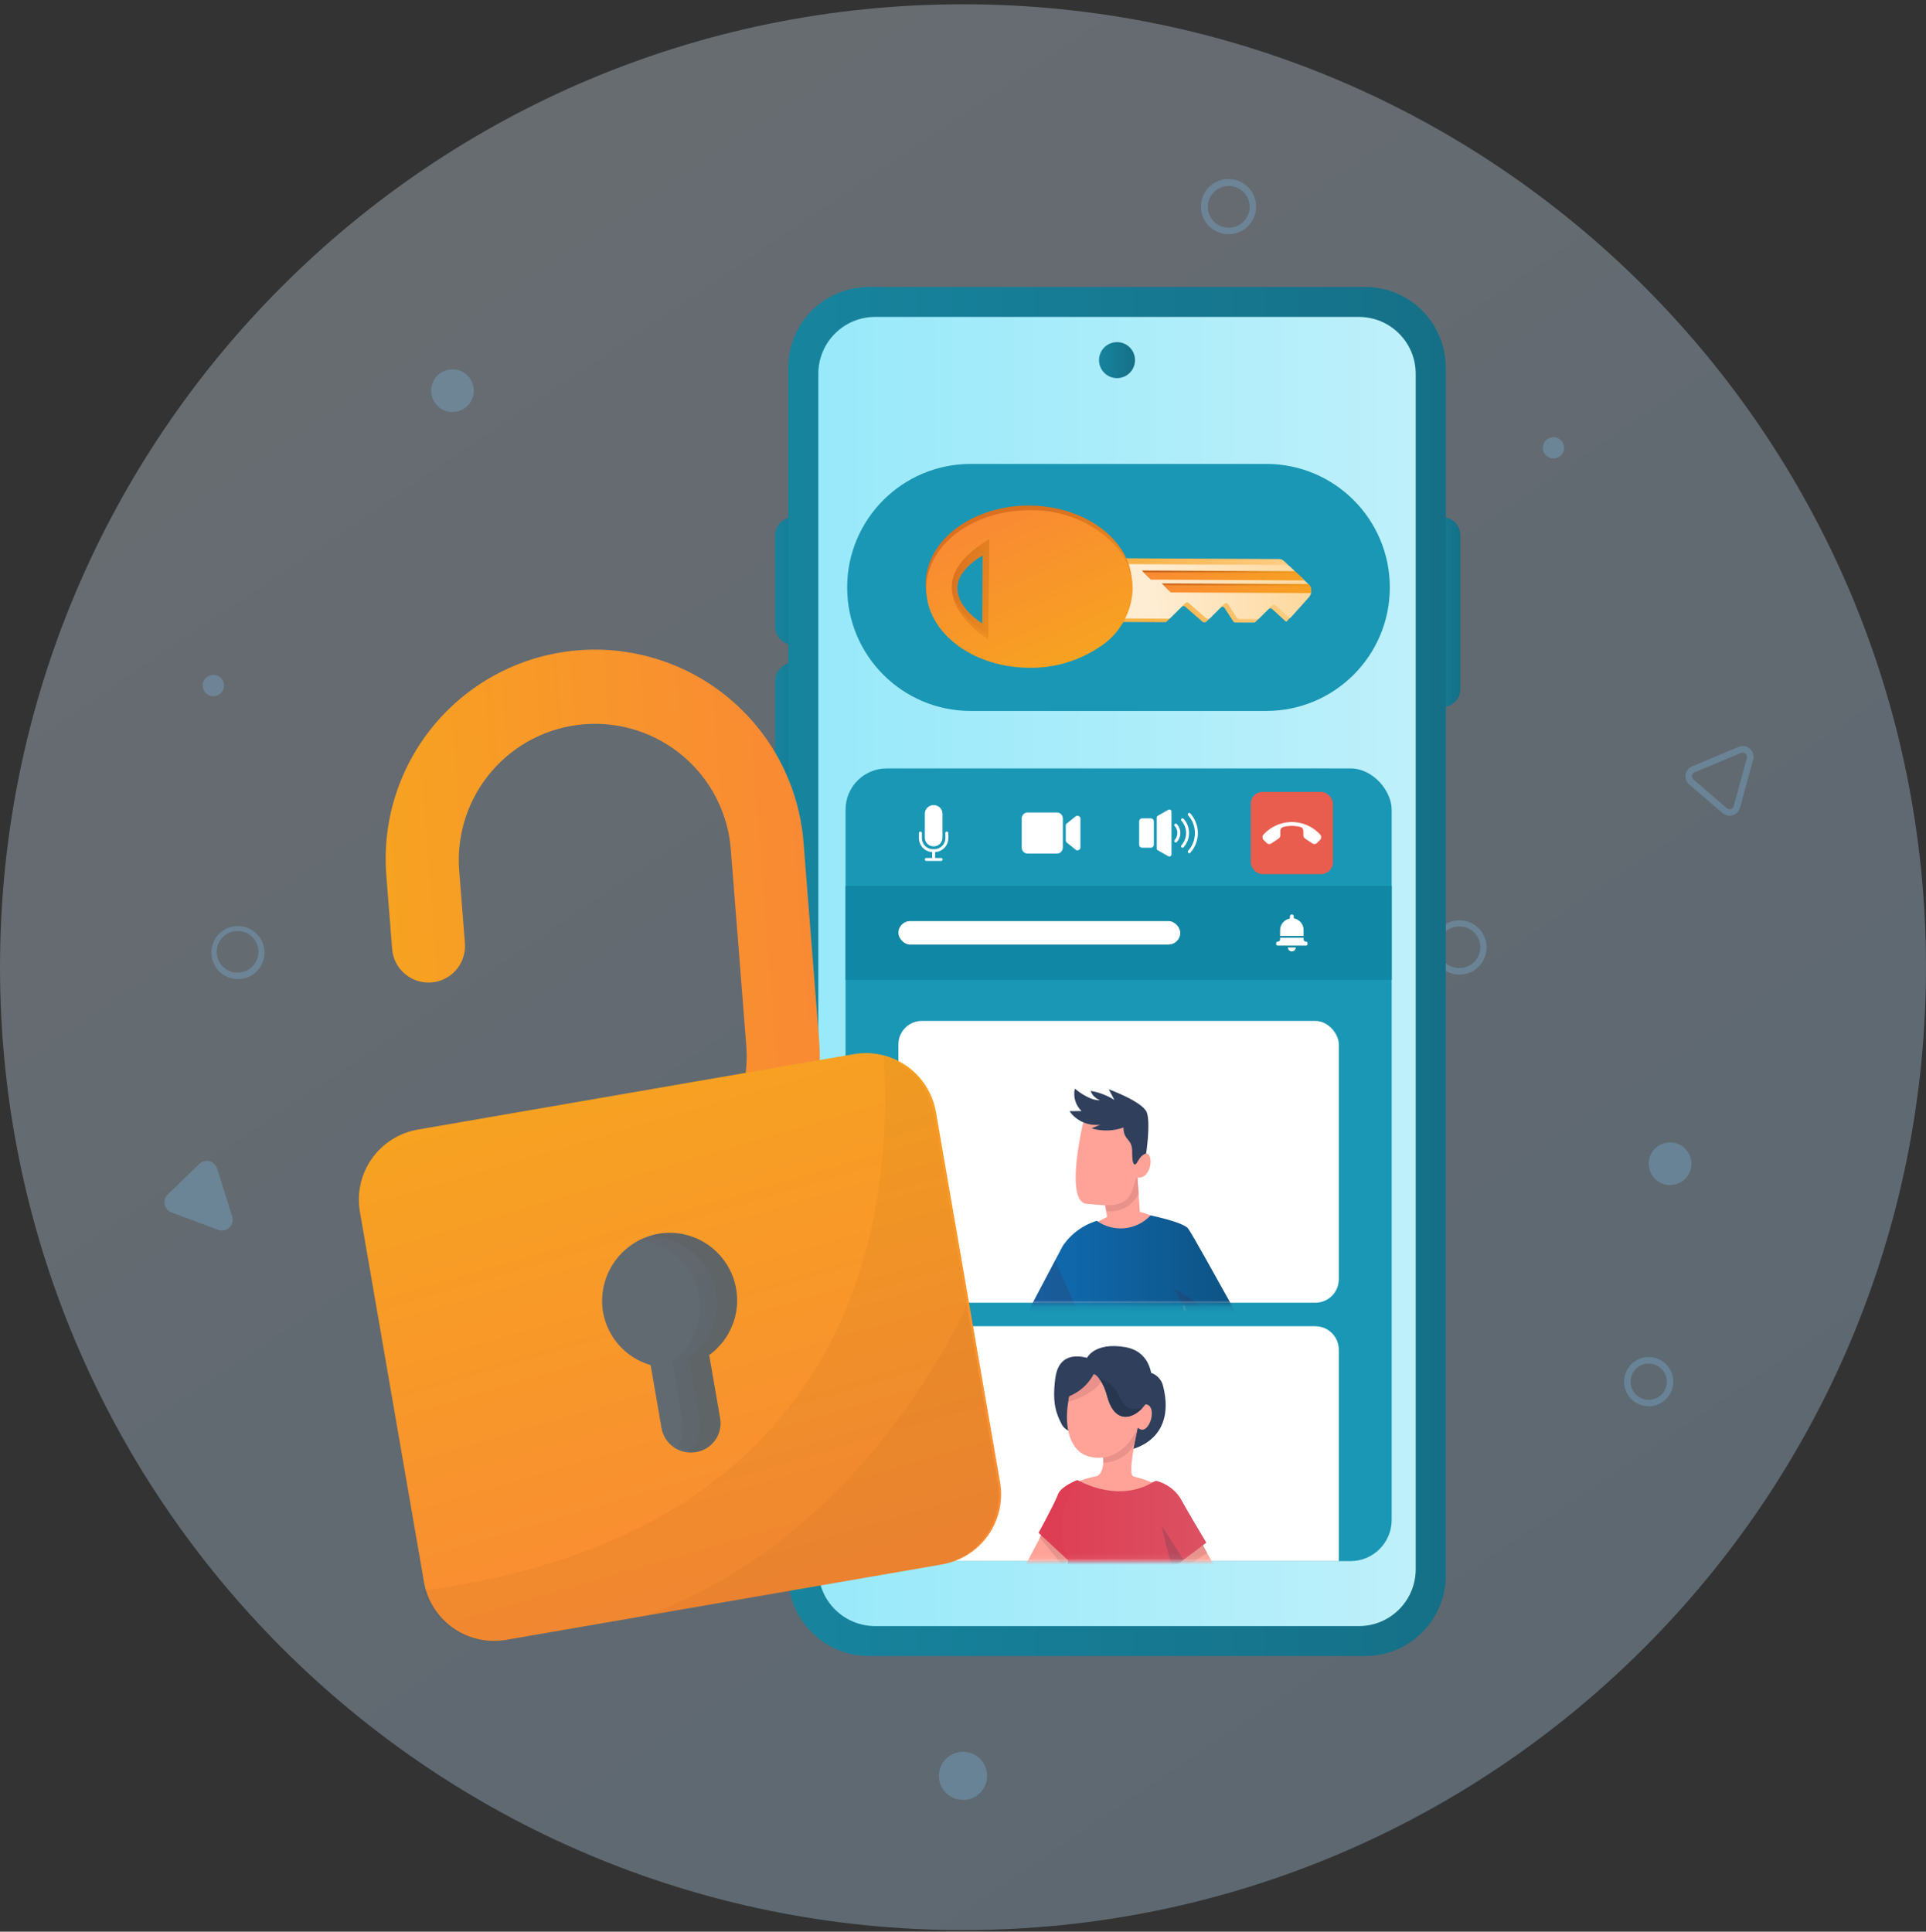 <svg width="328" height="329" viewBox="0 0 328 329" fill="none" xmlns="http://www.w3.org/2000/svg">
<rect x="0" y="0" width="328" height="329" fill="#333333" stroke="none"/>
<path opacity="0.3" d="M164 328.728C254.575 328.728 328 255.302 328 164.728C328 74.153 254.575 0.728 164 0.728C73.425 0.728 0 74.153 0 164.728C0 255.302 73.425 328.728 164 328.728Z" fill="url(#paint0_linear_448_11858)"/>
<g opacity="0.4">
<g opacity="0.65">
<path d="M294.548 138.932C294.11 138.931 293.685 138.773 293.353 138.486L287.673 133.604C287.435 133.4 287.254 133.138 287.146 132.845C287.038 132.551 287.007 132.234 287.057 131.925C287.106 131.616 287.233 131.324 287.427 131.078C287.621 130.832 287.874 130.64 288.163 130.52L296.085 127.207C296.402 127.074 296.751 127.033 297.09 127.088C297.43 127.143 297.747 127.293 298.005 127.52C298.264 127.747 298.454 128.042 298.553 128.371C298.652 128.701 298.656 129.051 298.566 129.383L296.323 137.579C296.215 137.968 295.984 138.311 295.663 138.555C295.342 138.799 294.95 138.932 294.547 138.932H294.548ZM296.512 128.229L288.59 131.541C288.476 131.589 288.376 131.665 288.299 131.763C288.223 131.86 288.172 131.976 288.153 132.098C288.134 132.221 288.146 132.346 288.189 132.462C288.232 132.579 288.303 132.682 288.397 132.763L294.077 137.645C294.17 137.725 294.282 137.78 294.402 137.806C294.522 137.831 294.646 137.826 294.764 137.79C294.881 137.754 294.988 137.689 295.073 137.601C295.159 137.513 295.221 137.405 295.253 137.286L297.495 129.09C297.533 128.959 297.532 128.821 297.492 128.69C297.453 128.56 297.377 128.443 297.273 128.355C297.171 128.264 297.046 128.204 296.911 128.181C296.776 128.159 296.638 128.176 296.512 128.229ZM248.538 165.988C247.321 165.986 246.153 165.503 245.289 164.644C244.425 163.786 243.935 162.621 243.925 161.403C243.915 160.186 244.386 159.013 245.236 158.141C246.086 157.268 247.246 156.766 248.464 156.744C249.681 156.722 250.858 157.182 251.739 158.023C252.62 158.864 253.133 160.019 253.167 161.236C253.202 162.454 252.754 163.635 251.922 164.525C251.089 165.414 249.94 165.939 248.723 165.985C248.661 165.988 248.6 165.989 248.538 165.988ZM248.518 157.789C248.465 157.789 248.411 157.791 248.358 157.793C247.892 157.813 247.434 157.924 247.011 158.121C246.588 158.318 246.208 158.596 245.893 158.94C245.578 159.284 245.333 159.686 245.174 160.125C245.014 160.563 244.943 161.029 244.964 161.495C245.013 162.432 245.428 163.312 246.12 163.945C246.813 164.578 247.726 164.913 248.664 164.879H248.673C249.605 164.847 250.487 164.449 251.128 163.771C251.769 163.093 252.117 162.19 252.097 161.258C252.077 160.325 251.69 159.438 251.02 158.789C250.35 158.139 249.451 157.78 248.518 157.789ZM209.204 39.891C207.968 39.888 206.783 39.398 205.906 38.528C205.028 37.657 204.529 36.476 204.516 35.24C204.503 34.004 204.978 32.812 205.837 31.924C206.696 31.035 207.871 30.521 209.107 30.492C210.342 30.464 211.54 30.923 212.439 31.771C213.339 32.619 213.868 33.787 213.912 35.022C213.957 36.258 213.513 37.461 212.676 38.371C211.84 39.281 210.679 39.825 209.444 39.885L209.411 39.886C209.342 39.89 209.273 39.891 209.204 39.891ZM209.239 31.688C209.186 31.688 209.133 31.689 209.08 31.692C208.14 31.732 207.255 32.145 206.62 32.838C205.984 33.531 205.649 34.448 205.69 35.388C205.731 36.328 206.143 37.213 206.836 37.849C207.529 38.484 208.447 38.819 209.386 38.778H209.394C210.327 38.746 211.209 38.348 211.85 37.67C212.491 36.993 212.839 36.089 212.819 35.157C212.798 34.224 212.411 33.337 211.741 32.687C211.071 32.038 210.172 31.679 209.239 31.688Z" fill="#83CCFF"/>
<path d="M37.154 209.465C37.361 209.542 37.58 209.582 37.801 209.582C38.089 209.58 38.373 209.511 38.63 209.38C38.886 209.249 39.108 209.06 39.278 208.827C39.448 208.594 39.561 208.325 39.607 208.041C39.654 207.757 39.633 207.465 39.547 207.191L36.964 199C36.869 198.702 36.7 198.433 36.473 198.218C36.245 198.003 35.967 197.851 35.664 197.774C35.36 197.697 35.043 197.699 34.74 197.78C34.438 197.861 34.162 198.017 33.937 198.235L28.56 203.449C28.337 203.665 28.172 203.934 28.081 204.23C27.99 204.527 27.975 204.842 28.039 205.146C28.102 205.449 28.241 205.732 28.444 205.967C28.646 206.203 28.904 206.383 29.195 206.492L37.154 209.465Z" fill="#83CCFF"/>
<path d="M163.822 298.361L163.814 298.362C161.552 298.462 159.799 300.378 159.9 302.641C160.001 304.903 161.917 306.656 164.179 306.555L164.187 306.555C166.449 306.454 168.202 304.538 168.101 302.276C168 300.013 166.085 298.261 163.822 298.361Z" fill="#83CCFF"/>
<path d="M40.484 166.76C39.292 166.75 38.154 166.271 37.314 165.426C36.474 164.581 36.002 163.439 36 162.247C35.998 161.056 36.466 159.912 37.302 159.064C38.139 158.216 39.276 157.732 40.467 157.718C41.658 157.704 42.806 158.16 43.663 158.988C44.52 159.815 45.015 160.948 45.041 162.138C45.068 163.329 44.623 164.483 43.804 165.347C42.985 166.212 41.858 166.719 40.668 166.758V166.756C40.606 166.759 40.545 166.76 40.484 166.76ZM40.465 158.561C40.411 158.561 40.357 158.563 40.303 158.565C39.837 158.585 39.381 158.697 38.959 158.894C38.537 159.09 38.157 159.368 37.843 159.712C37.528 160.055 37.284 160.457 37.125 160.894C36.965 161.332 36.894 161.796 36.914 162.262C36.934 162.727 37.046 163.184 37.242 163.606C37.439 164.028 37.717 164.407 38.06 164.722C38.403 165.036 38.805 165.28 39.243 165.44C39.68 165.599 40.145 165.671 40.61 165.651L40.618 165.648C41.544 165.608 42.417 165.207 43.051 164.531C43.685 163.854 44.028 162.957 44.008 162.03C43.988 161.104 43.606 160.222 42.944 159.573C42.281 158.925 41.392 158.562 40.465 158.562V158.561Z" fill="#83CCFF"/>
<path d="M286.641 201.078L286.643 201.076C288.229 199.845 288.517 197.561 287.286 195.975C286.054 194.388 283.77 194.101 282.184 195.332L282.182 195.334C280.596 196.565 280.308 198.849 281.54 200.435C282.771 202.021 285.055 202.309 286.641 201.078Z" fill="#83CCFF"/>
<path d="M280.799 239.524C280.157 239.524 279.522 239.378 278.945 239.096C278.367 238.814 277.861 238.404 277.466 237.896C276.957 237.242 276.653 236.451 276.593 235.624C276.533 234.796 276.72 233.97 277.13 233.249C277.54 232.528 278.154 231.944 278.896 231.573C279.637 231.201 280.472 231.057 281.295 231.16C282.118 231.263 282.892 231.608 283.519 232.151C284.146 232.694 284.598 233.411 284.818 234.211C285.038 235.01 285.015 235.857 284.753 236.645C284.491 237.432 284.002 238.123 283.347 238.632L283.251 238.692C282.55 239.236 281.687 239.529 280.799 239.524ZM280.773 232.242C280.09 232.241 279.426 232.469 278.887 232.888L278.885 232.889C278.566 233.137 278.298 233.446 278.098 233.797C277.897 234.149 277.768 234.536 277.717 234.938C277.667 235.339 277.696 235.747 277.803 236.137C277.909 236.527 278.092 236.893 278.34 237.212C278.588 237.532 278.897 237.8 279.248 238C279.6 238.201 279.987 238.33 280.389 238.38C280.79 238.431 281.198 238.402 281.588 238.295C281.978 238.188 282.344 238.006 282.663 237.758L282.758 237.698C283.244 237.291 283.593 236.744 283.758 236.131C283.922 235.518 283.894 234.87 283.677 234.274C283.46 233.678 283.065 233.163 282.545 232.8C282.025 232.436 281.407 232.242 280.773 232.242Z" fill="#83CCFF"/>
<path d="M265.67 77.708C265.481 77.854 265.265 77.962 265.035 78.026C264.804 78.089 264.564 78.106 264.326 78.076C264.089 78.046 263.86 77.97 263.653 77.852C263.445 77.734 263.262 77.576 263.116 77.387C262.82 77.005 262.688 76.522 262.748 76.044C262.808 75.565 263.056 75.129 263.437 74.834C263.626 74.687 263.842 74.579 264.072 74.516C264.303 74.452 264.544 74.435 264.781 74.465C265.018 74.495 265.247 74.571 265.455 74.689C265.662 74.808 265.845 74.966 265.991 75.154C266.287 75.536 266.42 76.019 266.359 76.498C266.299 76.976 266.051 77.412 265.67 77.708Z" fill="#83CCFF"/>
<path d="M79.291 69.411L79.289 69.412C78.527 70.004 77.562 70.268 76.605 70.148C75.648 70.027 74.779 69.532 74.188 68.77C73.895 68.393 73.679 67.962 73.553 67.501C73.427 67.041 73.392 66.56 73.452 66.086C73.512 65.612 73.664 65.155 73.901 64.74C74.137 64.326 74.453 63.961 74.83 63.669L74.832 63.667C75.209 63.374 75.64 63.159 76.1 63.032C76.561 62.906 77.042 62.872 77.516 62.932C77.989 62.992 78.447 63.144 78.862 63.38C79.276 63.617 79.641 63.932 79.933 64.31C80.525 65.071 80.789 66.037 80.669 66.993C80.548 67.95 80.052 68.82 79.291 69.411Z" fill="#83CCFF"/>
<path d="M37.453 118.201C37.072 118.497 36.589 118.629 36.11 118.569C35.631 118.508 35.196 118.26 34.9 117.879C34.604 117.498 34.471 117.015 34.532 116.536C34.592 116.057 34.84 115.622 35.221 115.326C35.602 115.03 36.086 114.898 36.564 114.958C37.043 115.018 37.478 115.266 37.774 115.648C38.07 116.029 38.203 116.512 38.142 116.991C38.082 117.47 37.834 117.905 37.453 118.201Z" fill="#83CCFF"/>
</g>
</g>
<path d="M245.594 88.056H245.499C243.779 88.056 242.385 89.45 242.385 91.169V117.339C242.385 119.058 243.779 120.452 245.499 120.452H245.594C247.313 120.452 248.707 119.058 248.707 117.339V91.169C248.707 89.45 247.313 88.056 245.594 88.056Z" fill="url(#paint1_linear_448_11858)"/>
<path d="M135.162 88.056H135.16C133.415 88.056 132 89.471 132 91.216V106.67C132 108.415 133.415 109.83 135.16 109.83H135.162C136.907 109.83 138.322 108.415 138.322 106.67V91.216C138.322 89.471 136.907 88.056 135.162 88.056Z" fill="url(#paint2_linear_448_11858)"/>
<path d="M135.162 112.854H135.16C133.415 112.854 132 114.268 132 116.014V131.468C132 133.213 133.415 134.628 135.16 134.628H135.162C136.907 134.628 138.322 133.213 138.322 131.468V116.014C138.322 114.268 136.907 112.854 135.162 112.854Z" fill="url(#paint3_linear_448_11858)"/>
<path d="M232.496 48.878H147.963C140.382 48.878 134.237 55.023 134.237 62.604V268.321C134.237 275.902 140.382 282.048 147.963 282.048H232.496C240.077 282.048 246.222 275.902 246.222 268.321V62.604C246.222 55.023 240.077 48.878 232.496 48.878Z" fill="url(#paint4_linear_448_11858)"/>
<path d="M231.415 53.977H149.042C143.696 53.977 139.362 58.312 139.362 63.658V267.268C139.362 272.614 143.696 276.948 149.042 276.948H231.415C236.762 276.948 241.096 272.614 241.096 267.268V63.658C241.096 58.312 236.762 53.977 231.415 53.977Z" fill="url(#paint5_linear_448_11858)"/>
<mask id="mask0_448_11858" style="mask-type:luminance" maskUnits="userSpaceOnUse" x="139" y="53" width="103" height="224">
<path d="M231.415 53.977H149.042C143.696 53.977 139.362 58.312 139.362 63.658V267.268C139.362 272.614 143.696 276.948 149.042 276.948H231.415C236.762 276.948 241.096 272.614 241.096 267.268V63.658C241.096 58.312 236.762 53.977 231.415 53.977Z" fill="white"/>
</mask>
<g mask="url(#mask0_448_11858)">
<path d="M190.229 64.402C191.922 64.402 193.295 63.029 193.295 61.335C193.295 59.642 191.922 58.269 190.229 58.269C188.535 58.269 187.162 59.642 187.162 61.335C187.162 63.029 188.535 64.402 190.229 64.402Z" fill="url(#paint6_linear_448_11858)"/>
</g>
<path d="M165.308 121.085L215.652 121.085C227.269 121.085 236.687 111.667 236.687 100.05V100.048C236.687 88.43 227.269 79.013 215.652 79.013H165.308C153.69 79.013 144.272 88.43 144.272 100.048V100.05C144.272 111.667 153.69 121.085 165.308 121.085Z" fill="#1A97B5"/>
<path d="M187.819 95.068L217.853 95.211C218.145 95.213 218.425 95.326 218.637 95.526L219.783 96.606L221.096 97.848L221.74 98.455L221.751 98.468L221.823 98.54C221.89 98.613 221.95 98.692 222.003 98.776C222.178 99.053 222.264 99.376 222.25 99.703C222.241 100.088 222.094 100.457 221.836 100.743L218.838 104.084C218.763 104.164 218.679 104.235 218.586 104.294L218.583 104.293L216.186 102.105C216.106 102.031 216 101.991 215.891 101.994C215.782 101.996 215.678 102.04 215.601 102.117L213.379 104.316C213.339 104.355 213.292 104.387 213.24 104.408C213.188 104.429 213.133 104.44 213.077 104.44L210.121 104.425L209.147 102.927C209.095 102.844 209.015 102.782 208.922 102.752C208.829 102.722 208.728 102.726 208.637 102.763L208.091 101.926C208.057 101.873 208.011 101.828 207.957 101.794C207.903 101.761 207.842 101.74 207.779 101.733C207.716 101.727 207.652 101.734 207.592 101.756C207.532 101.777 207.478 101.811 207.433 101.856L205.022 104.274C204.982 104.315 204.935 104.347 204.882 104.368C204.83 104.389 204.774 104.4 204.717 104.399H204.643C204.542 104.398 204.444 104.362 204.366 104.297L201.384 101.711C201.303 101.641 201.198 101.605 201.091 101.608C200.984 101.612 200.883 101.656 200.806 101.731L198.267 104.243C198.228 104.283 198.181 104.314 198.129 104.336C198.078 104.357 198.022 104.368 197.967 104.368L188.409 104.321L187.775 104.319C187.719 104.318 187.664 104.307 187.612 104.286C187.561 104.264 187.514 104.233 187.475 104.193C187.436 104.153 187.405 104.106 187.384 104.054C187.363 104.003 187.352 103.947 187.353 103.891L187.392 95.49C187.392 95.434 187.403 95.379 187.425 95.328C187.447 95.277 187.478 95.23 187.518 95.191C187.558 95.152 187.605 95.121 187.656 95.1C187.708 95.079 187.763 95.068 187.819 95.068Z" fill="url(#paint7_linear_448_11858)"/>
<path d="M188.254 96.67L218.289 96.812C218.58 96.814 218.86 96.927 219.072 97.128L220.218 98.208L221.131 99.068L221.202 99.14L221.531 99.449L222.173 100.057L222.187 100.07C222.284 100.162 222.368 100.266 222.438 100.379C222.612 100.655 222.698 100.977 222.685 101.303C222.677 101.689 222.53 102.058 222.272 102.344L219.273 105.685C219.198 105.766 219.114 105.837 219.021 105.896L219.018 105.895L216.621 103.706C216.541 103.633 216.435 103.593 216.326 103.595C216.217 103.597 216.113 103.642 216.036 103.718L213.814 105.918C213.774 105.957 213.727 105.988 213.675 106.01C213.623 106.031 213.568 106.041 213.512 106.041L210.383 106.025C210.312 106.025 210.243 106.008 210.181 105.974C210.118 105.941 210.066 105.892 210.027 105.833L209.502 105.024L208.526 103.528C208.474 103.445 208.394 103.383 208.301 103.353C208.208 103.323 208.107 103.327 208.016 103.364C207.96 103.383 207.91 103.416 207.868 103.458L205.457 105.876C205.417 105.916 205.37 105.948 205.317 105.97C205.265 105.991 205.209 106.002 205.152 106.001H205.078C204.977 106 204.879 105.964 204.801 105.899L201.819 103.313C201.738 103.243 201.633 103.206 201.526 103.21C201.419 103.214 201.318 103.258 201.241 103.333L198.703 105.845C198.663 105.885 198.616 105.916 198.565 105.938C198.513 105.959 198.458 105.97 198.402 105.97L188.21 105.92C188.154 105.92 188.099 105.909 188.047 105.887C187.996 105.866 187.949 105.834 187.91 105.794C187.871 105.755 187.84 105.708 187.819 105.656C187.798 105.604 187.787 105.549 187.788 105.493V104.922L187.827 97.092C187.827 97.036 187.838 96.981 187.86 96.93C187.882 96.878 187.913 96.832 187.953 96.792C187.993 96.753 188.04 96.722 188.091 96.701C188.143 96.68 188.198 96.67 188.254 96.67Z" fill="url(#paint8_linear_448_11858)"/>
<path d="M188.875 96.068L218.908 96.211C219.2 96.213 219.481 96.326 219.692 96.528L220.837 97.606L221.75 98.466L221.823 98.539L222.152 98.848L222.794 99.455L222.808 99.468C222.904 99.56 222.989 99.664 223.059 99.777C223.233 100.054 223.319 100.376 223.306 100.703C223.297 101.088 223.15 101.457 222.892 101.743L219.894 105.084C219.819 105.164 219.734 105.235 219.641 105.294H219.637L217.242 103.105C217.162 103.031 217.056 102.991 216.946 102.993C216.837 102.995 216.733 103.04 216.655 103.117L214.435 105.316C214.395 105.356 214.348 105.387 214.296 105.408C214.244 105.429 214.188 105.44 214.132 105.44L211.004 105.423C210.933 105.424 210.864 105.406 210.801 105.373C210.739 105.339 210.686 105.29 210.648 105.231L210.122 104.424L209.147 102.926C209.095 102.843 209.015 102.781 208.922 102.751C208.828 102.721 208.727 102.725 208.637 102.762C208.581 102.782 208.53 102.814 208.489 102.856L206.078 105.274C206.038 105.315 205.99 105.347 205.938 105.368C205.886 105.389 205.829 105.4 205.773 105.399H205.699C205.598 105.398 205.5 105.362 205.422 105.297L202.44 102.711C202.359 102.641 202.254 102.605 202.147 102.608C202.04 102.612 201.938 102.656 201.862 102.731L199.323 105.243C199.284 105.283 199.237 105.315 199.185 105.337C199.134 105.358 199.078 105.37 199.022 105.37L188.83 105.32C188.774 105.32 188.719 105.309 188.667 105.287C188.616 105.266 188.569 105.234 188.529 105.194C188.49 105.154 188.459 105.107 188.438 105.055C188.417 105.003 188.407 104.947 188.407 104.891L188.409 104.321L188.446 96.492C188.446 96.436 188.458 96.38 188.479 96.329C188.501 96.277 188.533 96.23 188.572 96.191C188.612 96.151 188.66 96.12 188.711 96.099C188.763 96.078 188.819 96.068 188.875 96.068Z" fill="url(#paint9_linear_448_11858)"/>
<path d="M160.114 100.186C160.111 100.225 160.109 100.263 160.11 100.302C160.087 105.315 165.392 109.406 171.961 109.437C178.53 109.467 183.873 105.427 183.898 100.416C183.914 96.715 181.026 93.516 176.871 92.086C175.318 91.556 173.689 91.285 172.048 91.283C170.796 91.274 169.547 91.421 168.331 91.718C167.66 91.881 167.002 92.095 166.364 92.359C162.694 93.86 160.182 96.796 160.114 100.186ZM167.332 95.802L167.279 106.179C167.279 106.179 160.949 102.332 163.766 97.813C164.689 96.487 165.913 95.397 167.337 94.634L167.332 95.802Z" fill="url(#paint10_linear_448_11858)"/>
<path d="M157.653 99.434C157.65 99.984 157.691 100.533 157.776 101.076C157.814 101.314 157.857 101.546 157.911 101.78C159.332 108.075 166.508 112.892 175.169 112.932C179.454 113.016 183.66 111.767 187.206 109.359C188.856 108.303 190.228 106.865 191.203 105.167C192.179 103.468 192.73 101.559 192.811 99.602C192.812 99.334 192.803 99.065 192.781 98.8C192.634 96.934 192.012 95.136 190.974 93.577C188.105 89.175 182.169 86.135 175.295 86.104C172.993 86.085 170.702 86.425 168.504 87.112H168.502C162.154 89.104 157.68 93.865 157.653 99.434ZM168.332 91.717L168.331 91.918L168.312 95.303L168.252 108.119C168.252 108.119 162.893 104.863 162.088 100.384C162.001 99.901 161.971 99.41 161.998 98.92C162.119 96.867 163.301 94.624 166.364 92.358C166.998 91.891 167.656 91.456 168.334 91.056L168.332 91.717Z" fill="url(#paint11_linear_448_11858)"/>
<path d="M157.745 100.239C157.741 100.768 157.78 101.296 157.862 101.818C158.852 108.487 166.252 113.692 175.257 113.734C179.454 113.812 183.577 112.618 187.083 110.31C188.789 109.261 190.211 107.809 191.225 106.082C192.239 104.355 192.814 102.406 192.899 100.405C192.903 99.868 192.863 99.332 192.781 98.801C192.434 96.676 191.499 94.69 190.084 93.067C188.209 91.058 185.93 89.471 183.396 88.409C180.863 87.347 178.133 86.835 175.386 86.906C173.554 86.895 171.727 87.107 169.946 87.536C162.89 89.249 157.774 94.28 157.745 100.239ZM168.425 91.862L168.408 95.257L168.342 108.923C168.342 108.923 162.337 105.27 162.089 100.385C162.061 99.846 162.106 99.305 162.223 98.777C162.696 96.604 164.431 94.257 168.331 91.919C168.361 91.898 168.393 91.879 168.425 91.862Z" fill="url(#paint12_linear_448_11858)"/>
<path d="M197.846 99.351L222.806 99.469C222.904 99.561 222.988 99.664 223.059 99.778C223.233 100.054 223.319 100.377 223.306 100.703L199.099 100.589L197.846 99.351Z" fill="url(#paint13_linear_448_11858)"/>
<path d="M221.83 98.52L195.669 98.396L194.443 97.156L220.516 97.28L221.83 98.52Z" fill="url(#paint14_linear_448_11858)"/>
<path d="M198.146 99.659L223.06 99.777C223.29 100.145 223.366 100.589 223.27 101.012L199.373 100.898L198.146 99.659Z" fill="url(#paint15_linear_448_11858)"/>
<path d="M222.151 98.848L195.992 98.723L194.764 97.484L220.837 97.608L222.151 98.848Z" fill="url(#paint16_linear_448_11858)"/>
<rect x="144" y="130.878" width="93" height="135" rx="7" fill="#1A97B5"/>
<rect x="153" y="173.878" width="75" height="48" rx="4" fill="white"/>
<mask id="mask1_448_11858" style="mask-type:luminance" maskUnits="userSpaceOnUse" x="161" y="182" width="59" height="41">
<path d="M216.323 182.878H164.378C162.512 182.878 161 184.391 161 186.257V218.806C161 220.672 162.512 222.184 164.378 222.184H216.323C218.189 222.184 219.701 220.672 219.701 218.806V186.257C219.701 184.391 218.189 182.878 216.323 182.878Z" fill="white"/>
</mask>
<g mask="url(#mask1_448_11858)">
<path d="M193.548 198.193L194.161 207.061L188.679 207.917L187.244 200.184L193.548 198.193Z" fill="#FFA398"/>
<path d="M188.248 205.278C188.125 204.561 188.189 203.826 188.434 203.141C188.679 202.457 189.097 201.848 189.647 201.373C190.197 200.898 190.86 200.574 191.572 200.431C192.284 200.288 193.021 200.332 193.712 200.558L193.901 203.29C193.469 204.21 192.782 204.986 191.923 205.527C190.879 206.166 189.649 206.429 188.436 206.273C188.346 205.947 188.284 205.614 188.248 205.278Z" fill="#E8928B"/>
<path d="M192.632 238.916C190.928 245.92 189.197 252.919 187.439 259.91L187.483 259.566C187.28 261.371 187.071 263.176 186.857 264.981C186.44 268.525 185.347 277.72 184.915 281.372C184.686 282.779 183.26 282.516 182.195 282.472C181.082 282.454 178.431 282.456 177.285 282.448C177.229 282.456 177.172 282.452 177.118 282.435C177.064 282.419 177.014 282.392 176.971 282.355C176.928 282.318 176.894 282.272 176.87 282.221C176.846 282.17 176.833 282.114 176.832 282.057C176.833 281.97 176.862 281.885 176.916 281.817C176.97 281.748 177.046 281.7 177.13 281.679C177.649 281.543 178.164 281.387 178.672 281.217C179.7 280.873 180.712 280.484 181.705 280.05C182.2 279.796 182.643 279.288 183.159 279.151L181.536 281.018C181.634 274.737 181.713 265.422 181.86 259.228C181.868 259.094 181.885 258.962 181.911 258.83L183.588 248.154C184.089 245.171 184.851 240.455 185.378 237.5L185.396 237.402C185.481 236.913 185.663 236.445 185.932 236.028C186.201 235.61 186.552 235.251 186.963 234.972C187.373 234.693 187.836 234.5 188.323 234.403C188.81 234.307 189.312 234.31 189.798 234.411C190.284 234.513 190.745 234.712 191.153 234.995C191.56 235.279 191.907 235.641 192.172 236.062C192.436 236.482 192.613 236.951 192.693 237.442C192.772 237.932 192.751 238.433 192.632 238.916ZM195.657 196.706C195.331 196.274 194.897 196.463 194.512 196.813C195.052 195.353 195.072 193.752 194.568 192.279C193.882 190.915 192.715 189.855 191.292 189.304C190.459 188.999 189.574 188.865 188.688 188.91C187.803 188.954 186.935 189.175 186.137 189.561C185.678 189.765 185.273 190.076 184.957 190.467C184.64 190.858 184.421 191.319 184.317 191.811C183.552 195.402 181.866 204.785 185.076 205.027C187.417 205.205 189.991 205.729 191.736 204.418C192.564 203.794 192.925 202.62 193.511 200.519L193.518 200.522C195.7 201.042 196.406 197.699 195.657 196.706ZM212.446 234.579C212.547 234.402 212.691 234.255 212.864 234.149C213.038 234.044 213.235 233.984 213.438 233.976C213.835 233.988 214.041 234.278 214.644 234.818C215.07 235.198 215.52 235.549 215.992 235.869C217.466 236.023 218.202 236.178 218.202 236.335C218.204 236.583 216.45 236.754 216.45 236.754C221.135 242.671 216.19 237.894 216.19 237.894C221.231 244.037 215.608 238.603 215.608 238.603C219.83 244.919 215.2 239.552 215.2 239.552C215.924 240.81 216.23 241.479 216.119 241.559C215.991 241.65 215.319 240.973 214.101 239.53C213.426 238.477 212.885 237.344 212.489 236.157C212.369 235.913 212.303 235.645 212.295 235.372C212.288 235.1 212.339 234.828 212.445 234.577L212.446 234.579Z" fill="#FFA398"/>
<path d="M212.758 236.721C211.178 234.509 209.008 231.449 207.08 228.779C206.785 228.373 206.506 227.976 206.22 227.587C205.975 227.24 205.737 226.902 205.501 226.573C205.428 226.484 205.36 226.391 205.298 226.294C205.186 226.155 205.078 226.011 204.977 225.864L204.327 224.977L197.122 215.064C196.819 214.647 196.607 214.171 196.499 213.668C196.39 213.165 196.388 212.644 196.491 212.14C196.595 211.635 196.802 211.158 197.1 210.738C197.398 210.318 197.78 209.965 198.222 209.701C198.663 209.436 199.155 209.267 199.666 209.203C200.177 209.14 200.696 209.183 201.189 209.331C201.682 209.478 202.139 209.727 202.531 210.061C202.923 210.395 203.241 210.806 203.465 211.27C205.22 214.932 206.983 218.591 208.753 222.246L209.225 223.227C209.311 223.404 209.388 223.574 209.463 223.735C209.51 223.819 209.553 223.906 209.59 223.996C209.59 224.012 209.599 224.021 209.606 224.039C209.724 224.266 209.828 224.477 209.919 224.68C210.223 225.306 210.468 225.805 210.628 226.142L210.722 226.328C210.822 226.549 210.949 226.818 211.085 227.115C212.166 229.404 214.16 233.646 214.997 235.412C215.132 235.706 215.153 236.04 215.055 236.348C214.958 236.657 214.749 236.918 214.47 237.081C214.191 237.244 213.861 237.298 213.545 237.232C213.228 237.165 212.948 236.982 212.758 236.721ZM201.509 237.743L205.526 280.854L203.74 278.929C204.364 279.606 205.144 280.121 206.011 280.431C206.792 280.778 207.594 281.088 208.4 281.355C208.933 281.536 209.477 281.684 210.028 281.799C210.118 281.818 210.197 281.871 210.248 281.948C210.299 282.025 210.317 282.118 210.298 282.208C210.278 282.298 210.224 282.377 210.147 282.429C210.071 282.481 209.978 282.503 209.887 282.489L202.975 282.674C202.697 282.681 202.426 282.589 202.211 282.413C201.996 282.237 201.851 281.99 201.803 281.717L201.735 281.336L194.176 238.673C194.091 238.18 194.106 237.675 194.221 237.188C194.337 236.702 194.549 236.243 194.846 235.841C195.144 235.439 195.519 235.101 195.951 234.848C196.382 234.595 196.86 234.432 197.356 234.369C197.852 234.306 198.356 234.345 198.837 234.482C199.317 234.619 199.765 234.852 200.154 235.168C200.542 235.483 200.862 235.874 201.095 236.316C201.328 236.759 201.469 237.244 201.509 237.743Z" fill="#FFA398"/>
<path d="M194.662 206.546C202.907 209.21 202.272 212.641 202.821 215.886C202.835 220.83 200.784 225.641 201.573 230.623C201.968 233.912 202.562 237.252 201.263 240.443C201.035 241.377 200.478 242.197 199.695 242.754C198.725 243.306 197.678 243.71 196.589 243.953C195.019 244.291 193.429 244.524 191.828 244.651C189.559 245.043 186.967 242.72 186.11 241.379C183.858 236.301 183.958 230.666 183.186 225.294C182.814 222.281 181.592 219.313 181.666 216.342C182.176 213.322 181.27 210.494 189.342 206.897C191.006 206.108 192.909 205.982 194.662 206.546Z" fill="#FFA398"/>
<path d="M193.814 197.722C194.437 196.57 195.187 196.474 195.187 196.474C195.187 196.474 195.975 191.289 195.299 189.464C194.623 187.639 188.828 185.523 188.828 185.523L189.782 187.339C188.547 186.56 187.17 186.035 185.73 185.793C185.863 186.16 186.077 186.493 186.356 186.766C186.634 187.04 186.971 187.247 187.34 187.373C185.514 187.543 183.051 185.412 183.051 185.412C182.893 186.092 182.915 186.801 183.114 187.47C183.314 188.139 183.683 188.745 184.187 189.228L182.134 189.249C182.714 190.075 183.51 190.726 184.435 191.131C185.36 191.535 186.378 191.678 187.379 191.543L185.903 192.177C187.684 192.705 189.587 192.655 191.338 192.035C191.304 194.203 192.741 193.876 192.814 195.933C192.814 195.933 192.69 199.796 193.812 197.723L193.814 197.722Z" fill="#2F3F5C"/>
<path d="M184.804 219.236L177.771 229.369C175.433 232.749 172.994 236.066 170.612 239.415C170.476 239.596 170.277 239.719 170.055 239.761C169.833 239.802 169.604 239.759 169.412 239.64C169.22 239.521 169.079 239.335 169.018 239.118C168.956 238.9 168.978 238.668 169.079 238.465C172.445 232.191 177.129 223.043 180.387 216.596C180.549 216.283 180.773 216.007 181.045 215.785C181.317 215.562 181.632 215.398 181.971 215.302C182.309 215.205 182.663 215.179 183.012 215.225C183.361 215.271 183.696 215.388 183.998 215.568C184.3 215.749 184.562 215.989 184.767 216.274C184.973 216.56 185.118 216.884 185.193 217.228C185.269 217.572 185.273 217.927 185.206 218.272C185.139 218.618 185.002 218.946 184.804 219.236Z" fill="#FFA398"/>
<path d="M210.628 226.142L206.22 227.587C205.975 227.24 205.739 226.902 205.501 226.573L205.138 226.725C204.766 226.32 204.403 225.93 204.065 225.558L204.006 225.576L203.794 225.306L203.821 225.288L204.327 224.977L208.585 222.357L208.753 222.247L209.454 221.815C209.497 221.867 209.531 221.926 209.572 221.978C209.699 222.221 209.826 222.45 209.944 222.661C210.105 222.948 210.249 223.211 210.367 223.429L209.463 223.733L209.429 223.742C209.481 223.826 209.531 223.912 209.59 223.996C209.59 224.012 209.599 224.021 209.606 224.038C209.751 224.266 209.877 224.469 209.978 224.655L209.919 224.68C210.223 225.306 210.469 225.805 210.628 226.142ZM180.776 226.683L178.858 229.325L174.516 226.192L175.721 223.696L180.776 226.683Z" fill="#E8928B"/>
<path d="M210.84 224.283L209.978 224.655L209.919 224.68L207.402 225.763L205.501 226.575L205.138 226.726L204.927 226.819L204.817 226.675L204.005 225.577L203.794 225.306L201.531 222.256L201.472 229.81L202.705 236.071L184.01 237.331L183.639 223.598L180.513 228.703L174.431 224.621L179.693 214.651L180.978 212.217C182.365 210.161 184.417 208.645 186.79 207.924C188.169 208.906 189.857 209.354 191.541 209.185C193.226 209.015 194.791 208.24 195.947 207.003C195.947 207.003 201.531 208.144 202.351 209.25C202.959 210.063 207.351 217.972 209.572 221.977C209.699 222.222 209.826 222.449 209.944 222.662C210.105 222.948 210.248 223.211 210.367 223.43C210.662 223.972 210.839 224.283 210.839 224.283H210.84Z" fill="url(#paint17_linear_448_11858)"/>
<path opacity="0.15" d="M183.638 223.603L180.516 228.701L174.432 224.619L179.698 214.648L183.638 223.603ZM207.402 225.763L204.927 226.819L201.531 222.256L199.875 219.493C199.875 219.493 205.426 222.172 207.402 225.763Z" fill="#4F0F29"/>
</g>
<path d="M153 229.878C153 227.669 154.791 225.878 157 225.878H224C226.209 225.878 228 227.669 228 229.878V265.878H153V229.878Z" fill="white"/>
<mask id="mask2_448_11858" style="mask-type:luminance" maskUnits="userSpaceOnUse" x="154" y="226" width="72" height="40">
<path d="M225.076 265.939H154V226.878H225.076V265.939Z" fill="white"/>
</mask>
<g mask="url(#mask2_448_11858)">
<mask id="mask3_448_11858" style="mask-type:luminance" maskUnits="userSpaceOnUse" x="152" y="226" width="73" height="43">
<path d="M152.238 226.877H224.554V268.05H152.238V226.877Z" fill="white"/>
</mask>
<g mask="url(#mask3_448_11858)">
<path d="M187.366 248.075C181.3 243.664 183.774 247.163 187.035 245.052C187.812 244.55 181.976 244.984 180.779 242.533C180.007 240.953 179.112 239.22 179.725 234.697C180.289 230.539 183.404 230.71 185.633 231.406C186.435 231.658 187.209 231.993 187.942 232.404L187.678 239.359" fill="#2F3F5C"/>
<path d="M192.153 246.978C188.696 245.486 187.146 239.531 187.146 239.531L189.266 237.196L184.149 232.556C184.295 232.33 184.469 232.123 184.667 231.941C184.928 231.693 185.218 231.478 185.532 231.301C185.987 231.048 186.483 230.877 186.997 230.796C187.716 230.688 188.449 230.716 189.158 230.879C191.594 231.402 192.494 233.841 194.642 233.685C195.421 233.586 196.208 233.784 196.848 234.239C197.488 234.694 197.934 235.374 198.096 236.142C200.452 245.718 192.153 246.978 192.153 246.978Z" fill="#2F3F5C"/>
<path d="M189.165 253.041C188.063 252.845 187.038 252.343 186.206 251.594C186.271 251.584 186.337 251.572 186.402 251.559C188.675 251.088 187.671 246.721 187.671 246.721L193.779 243.029C193.779 243.029 192.119 250.382 192.849 251.308C193.184 251.581 193.607 251.725 194.04 251.712C193.361 252.255 192.579 252.653 191.74 252.882C190.902 253.11 190.026 253.164 189.165 253.041Z" fill="#FFA398"/>
<path d="M193.777 243.029L193.207 245.865C192.91 246.471 192.508 247.02 192.02 247.486C190.889 248.515 189.422 249.096 187.893 249.121C187.894 248.835 187.888 248.541 187.877 248.238C187.841 247.392 187.751 246.55 187.606 245.717L193.777 243.029Z" fill="#E8928B"/>
<path d="M187.179 259.011L183.324 263.899L181.073 266.753L179.957 268.171L179.606 268.616C178.631 269.871 178.547 273.87 177.617 272.573L173.665 275.949C172.732 274.657 171.557 269.079 172.768 270.129L176.842 262.4L177.089 261.903L177.995 260.077L180.593 254.844C180.837 254.353 181.181 253.918 181.604 253.569C182.026 253.219 182.517 252.962 183.045 252.814C183.573 252.666 184.127 252.631 184.669 252.711C185.212 252.79 185.731 252.983 186.195 253.276C186.658 253.569 187.055 253.957 187.359 254.413C187.663 254.869 187.868 255.385 187.961 255.925C188.054 256.466 188.032 257.02 187.897 257.551C187.762 258.083 187.516 258.58 187.177 259.011H187.179ZM195.686 242.565C194.716 244.274 193.755 243.124 193.755 243.124C192.599 245.991 189.74 249.036 185.665 248.118C182.043 247.301 181.222 242.781 181.922 238.789C182.193 236.85 182.967 235.014 184.166 233.466C184.951 232.614 186.017 232.074 187.168 231.945C188.362 231.805 189.572 231.91 190.723 232.255C194.916 233.199 194.201 239.365 194.201 239.365C196.424 238.441 196.505 241.129 195.686 242.565ZM216.339 279.86C216.339 279.86 221.349 280.237 217.245 280.794C217.245 280.794 222.824 285.518 217.802 282.436C217.802 282.436 222.492 287.474 217.097 283.021C217.097 283.021 220.739 287.897 216.249 283.438C216.249 283.438 218.776 288.223 215.097 283.279C211.206 278.052 212.421 278.292 212.421 278.292L216.339 279.86Z" fill="#FFA398"/>
<path d="M215.964 281.63C215.849 281.763 215.709 281.872 215.552 281.951C215.395 282.03 215.224 282.077 215.049 282.09C214.874 282.103 214.697 282.081 214.531 282.026C214.364 281.97 214.21 281.882 214.077 281.767C209.154 277.491 204.604 272.802 200.476 267.752C199.96 267.127 199.452 266.495 198.953 265.856C197.376 263.845 195.863 261.777 194.414 259.653L194.387 259.613C194.263 259.427 194.155 259.231 194.062 259.028C193.637 258.081 193.606 257.003 193.976 256.033C194.345 255.062 195.084 254.279 196.032 253.854C196.979 253.429 198.056 253.397 199.026 253.767C199.996 254.136 200.779 254.876 201.204 255.824C202.229 258.111 203.336 260.369 204.526 262.596C204.864 263.235 205.212 263.871 205.568 264.503C206.277 265.773 207.013 267.031 207.778 268.276C210.264 272.327 213.008 276.214 215.993 279.913C216.191 280.157 216.297 280.463 216.291 280.777C216.286 281.091 216.17 281.393 215.964 281.63Z" fill="#FFA398"/>
<path d="M203.237 275.696L203.12 275.733C190.443 279.726 182.613 276.132 179.911 274.476C180.044 273.893 180.281 273.338 180.609 272.837C180.714 272.66 180.843 272.483 180.959 272.306L181.359 271.777L181.914 271.039L182.148 270.729C182.633 270.111 182.996 269.406 183.216 268.652C183.303 268.315 183.347 267.967 183.345 267.619C183.35 267.272 183.342 266.925 183.321 266.579C183.266 265.878 183.151 265.182 182.979 264.5C182.79 263.785 182.564 263.079 182.303 262.387C182.055 261.681 181.793 260.968 181.56 260.253C181.326 259.542 181.152 258.812 181.039 258.072C181.024 257.966 181.009 257.861 180.998 257.759C180.92 257.175 180.898 256.584 180.93 255.996C180.928 255.256 181.167 254.536 181.609 253.943C181.88 253.581 182.202 253.259 182.564 252.988C182.766 252.833 182.977 252.692 183.197 252.565C183.212 252.554 183.231 252.546 183.25 252.536L183.439 252.433L183.661 252.316C183.684 252.308 183.707 252.298 183.729 252.286L183.82 252.248C183.922 252.204 184.027 252.153 184.152 252.108C188.083 250.724 192.39 250.863 196.223 252.498C196.28 252.52 196.34 252.546 196.396 252.571H196.401C196.582 252.656 196.762 252.743 196.944 252.83C197.46 253.082 197.963 253.361 198.45 253.667L198.487 253.689C198.639 253.788 198.752 253.878 198.884 253.97L199.216 254.241C199.427 254.426 199.604 254.599 199.769 254.773C200.057 255.078 200.306 255.418 200.509 255.785C200.843 256.362 201.003 257.023 200.97 257.69C200.94 258.945 200.703 260.186 200.268 261.364C200.062 261.97 199.823 262.582 199.616 263.195C199.394 263.796 199.217 264.413 199.084 265.04C199.056 265.183 199.032 265.325 199.011 265.469C198.985 265.637 198.963 265.806 198.944 265.975C198.913 266.286 198.9 266.599 198.906 266.911C198.907 267.225 198.929 267.537 198.971 267.848C198.999 268.17 199.072 268.487 199.189 268.788C199.503 269.488 199.95 270.121 200.506 270.649L201.42 271.566L201.872 272.024C202.012 272.173 202.152 272.321 202.279 272.471C202.313 272.517 202.347 272.555 202.382 272.597L202.461 272.699L202.468 272.706L202.921 273.683C203.035 273.933 203.14 274.156 203.231 274.351L203.241 274.454C203.289 274.867 203.287 275.284 203.237 275.696Z" fill="#FFA398"/>
<path d="M181.923 238.79C182.195 236.85 182.968 235.015 184.167 233.466C184.952 232.615 186.018 232.074 187.168 231.945C187.614 232.094 187.936 232.526 188.02 233.384C188.321 236.387 183.95 238.158 181.923 238.79Z" fill="#E8928B"/>
<path d="M184.914 233.088V233.952C185.334 233.816 185.787 233.826 186.2 233.982C186.612 234.137 186.96 234.429 187.185 234.809C187.277 234.913 187.362 235.024 187.44 235.139C187.44 235.142 187.44 235.145 187.441 235.147C187.442 235.15 187.444 235.152 187.446 235.154C187.527 235.271 187.601 235.393 187.667 235.519C187.674 235.534 187.683 235.548 187.694 235.56C187.956 236.045 188.174 236.553 188.343 237.078C188.419 237.315 188.495 237.563 188.565 237.831C189.606 241.739 191.891 241.869 193.705 240.557H193.72C194.036 240.321 194.329 240.056 194.595 239.764C194.747 239.602 194.89 239.431 195.023 239.253L195.091 239.156C196.851 236.672 196.941 230.404 191.711 229.451C186.411 228.491 184.251 231.268 184.914 233.088Z" fill="#2F3F5C"/>
<path d="M186.954 232.248C186.546 233.816 185.684 235.228 184.476 236.307C183.267 237.386 181.767 238.084 180.164 238.312C178.451 238.607 182.778 231.737 182.778 231.737L186.954 231.755" fill="#2F3F5C"/>
<path d="M183.324 263.899L181.073 266.753L179.566 264.921L179.263 264.552L177.088 261.902L177.995 260.077L183.324 263.899Z" fill="#E8928B"/>
<path d="M183.482 252.084C183.482 252.084 180.671 253.137 180.172 254.565C179.673 255.993 176.889 261.061 176.889 261.061L182.425 266.216L184.952 259.413L183.482 252.084Z" fill="url(#paint18_linear_448_11858)"/>
<path d="M205.568 264.503L200.475 267.751C199.96 267.126 199.453 266.494 198.955 265.855L204.524 262.595C204.864 263.235 205.212 263.871 205.568 264.503Z" fill="#E8928B"/>
<path d="M183.482 252.084C183.482 252.084 180.671 253.137 180.172 254.565C179.673 255.993 176.889 261.061 176.889 261.061L182.425 266.216L184.952 259.413L183.482 252.084Z" fill="url(#paint19_linear_448_11858)"/>
<path d="M203.241 274.454C203.576 275.202 203.721 275.538 203.721 275.538L203.237 275.696L203.12 275.734C190.442 279.727 182.612 276.133 179.911 274.477C179.873 274.454 179.836 274.433 179.802 274.409C179.471 274.21 179.154 273.988 178.854 273.745C178.854 273.745 179.261 272.979 179.778 271.877C180.862 269.563 182.428 265.777 181.691 264.557C180.672 262.511 180.407 260.171 180.944 257.949C180.959 257.884 180.978 257.82 180.998 257.76C181.521 255.947 182.26 254.204 183.197 252.566L183.345 252.309C183.43 252.162 183.481 252.082 183.481 252.082C183.53 252.111 183.582 252.137 183.636 252.159C183.695 252.188 183.76 252.222 183.82 252.249C190.261 255.431 194.684 253.445 196.223 252.498C196.25 252.484 196.275 252.464 196.302 252.448H196.306C196.492 252.325 196.702 252.243 196.922 252.208C198.56 252.63 199.989 253.633 200.943 255.031C202.065 257.118 205.438 262.739 205.438 262.739L201.563 265.653L199.725 267.038C199.793 267.177 199.861 267.317 199.929 267.451C200.751 269.154 201.565 270.86 202.37 272.571L202.373 272.578C202.378 272.586 202.381 272.59 202.381 272.598L202.88 273.676L203.135 274.225C203.173 274.303 203.207 274.383 203.241 274.454Z" fill="url(#paint20_linear_448_11858)"/>
<path opacity="0.2" d="M201.562 265.652L199.724 267.035C198.878 264.63 197.822 259.844 197.822 259.844L201.562 265.652Z" fill="#27374F"/>
<path d="M187.185 234.794V234.809C187.277 234.913 187.362 235.024 187.44 235.139C187.44 235.142 187.44 235.145 187.441 235.147C187.442 235.15 187.444 235.152 187.446 235.154C187.527 235.271 187.601 235.393 187.667 235.519C187.674 235.534 187.683 235.548 187.694 235.56C187.956 236.045 188.174 236.554 188.343 237.078C188.419 237.315 188.495 237.563 188.565 237.832C189.606 241.739 191.891 241.869 193.705 240.558H193.72C194.036 240.321 194.329 240.056 194.595 239.765C192.366 240.447 191.51 239.682 190.49 237.535C190.178 236.86 189.72 236.263 189.147 235.789C188.575 235.315 187.905 234.975 187.185 234.794Z" fill="#27374F"/>
</g>
</g>
<rect x="144" y="150.878" width="93" height="16" fill="#1087A4"/>
<rect x="153" y="156.878" width="48" height="4" rx="2" fill="white"/>
<g clip-path="url(#clip0_448_11858)">
<path d="M220 162.045C220.177 162.044 220.346 161.974 220.471 161.849C220.596 161.724 220.666 161.555 220.667 161.378H219.333C219.334 161.555 219.404 161.724 219.529 161.849C219.654 161.974 219.823 162.044 220 162.045Z" fill="white"/>
<path d="M222 158.378C222 157.378 221.267 156.578 220.333 156.412V156.078C220.333 155.912 220.2 155.745 220.033 155.745C219.833 155.745 219.667 155.878 219.667 156.078V156.445C218.733 156.612 218 157.412 218 158.412V159.412H222V158.378Z" fill="white"/>
<path d="M222.433 160.379C222.167 160.379 222 160.212 222 159.979V159.712H218V159.979C218.002 160.032 217.993 160.085 217.974 160.134C217.954 160.184 217.925 160.229 217.888 160.266C217.85 160.304 217.805 160.333 217.756 160.352C217.706 160.372 217.653 160.381 217.6 160.379H217.567C217.536 160.378 217.505 160.383 217.476 160.395C217.448 160.406 217.422 160.423 217.4 160.445C217.378 160.467 217.361 160.493 217.35 160.522C217.338 160.55 217.333 160.581 217.333 160.612V160.812C217.333 160.843 217.338 160.873 217.35 160.902C217.361 160.931 217.378 160.957 217.4 160.979C217.422 161 217.448 161.018 217.476 161.029C217.505 161.04 217.536 161.046 217.567 161.045H222.433C222.464 161.046 222.495 161.04 222.523 161.029C222.552 161.018 222.578 161 222.6 160.979C222.622 160.957 222.639 160.931 222.65 160.902C222.662 160.873 222.667 160.843 222.667 160.812V160.612C222.667 160.581 222.662 160.55 222.65 160.522C222.639 160.493 222.622 160.467 222.6 160.445C222.578 160.423 222.552 160.406 222.523 160.395C222.495 160.383 222.464 160.378 222.433 160.379Z" fill="white"/>
</g>
<rect x="213" y="134.878" width="14" height="14" rx="2" fill="#E85D4E"/>
<path d="M224.83 142.148C224.06 141.303 223.075 140.658 221.96 140.308C221.34 140.113 220.68 140.008 220 140.008C219.32 140.008 218.66 140.113 218.04 140.308C216.925 140.658 215.94 141.303 215.17 142.148C214.935 142.408 214.945 142.803 215.195 143.053L215.7 143.563C215.825 143.688 215.995 143.753 216.16 143.753C216.285 143.753 216.41 143.718 216.525 143.643L217.75 142.823C217.93 142.703 218.04 142.498 218.04 142.278V141.483C218.04 141.183 218.245 140.923 218.535 140.843C219.005 140.723 219.495 140.658 220 140.658C220.505 140.658 220.995 140.723 221.465 140.843C221.755 140.918 221.96 141.178 221.96 141.478C221.96 141.733 221.96 142.043 221.96 142.273C221.96 142.493 222.07 142.698 222.25 142.818L223.475 143.638C223.585 143.713 223.71 143.748 223.84 143.748C224.01 143.748 224.175 143.683 224.3 143.558L224.81 143.048C225.055 142.803 225.065 142.403 224.83 142.148Z" fill="white"/>
<path d="M201.221 139.433C201.116 139.523 201.106 139.688 201.196 139.788C201.696 140.343 201.996 141.078 201.996 141.878C201.996 142.678 201.691 143.413 201.196 143.968C201.101 144.073 201.111 144.233 201.221 144.323C201.326 144.413 201.481 144.403 201.571 144.298C202.151 143.658 202.501 142.808 202.501 141.878C202.501 140.948 202.151 140.098 201.571 139.453C201.481 139.353 201.326 139.343 201.221 139.433Z" fill="white"/>
<path d="M200.07 140.328C199.96 140.418 199.95 140.583 200.05 140.688C200.34 140.998 200.515 141.418 200.515 141.878C200.515 142.338 200.34 142.753 200.05 143.068C199.955 143.173 199.965 143.333 200.07 143.428C200.175 143.518 200.325 143.503 200.42 143.403C200.79 143.003 201.015 142.468 201.015 141.878C201.015 141.288 200.79 140.753 200.42 140.353C200.33 140.253 200.175 140.243 200.07 140.328Z" fill="white"/>
<path d="M196 144.378H194.5C194.225 144.378 194 144.153 194 143.878V139.878C194 139.603 194.225 139.378 194.5 139.378H196C196.275 139.378 196.5 139.603 196.5 139.878V143.878C196.5 144.153 196.275 144.378 196 144.378Z" fill="white"/>
<path d="M198.97 145.833L197.17 144.818C197.065 144.758 197 144.653 197 144.538V139.218C197 139.103 197.065 138.998 197.17 138.938L198.97 137.923C199.205 137.793 199.5 137.948 199.5 138.203V145.548C199.5 145.803 199.205 145.963 198.97 145.833Z" fill="white"/>
<path d="M202.33 138.547C202.255 138.642 202.26 138.777 202.345 138.872C203.065 139.672 203.5 140.727 203.5 141.882C203.5 143.037 203.06 144.092 202.345 144.892C202.265 144.982 202.255 145.117 202.33 145.217C202.425 145.342 202.61 145.347 202.715 145.232C203.515 144.347 204 143.172 204 141.887C204 140.602 203.515 139.427 202.715 138.542C202.61 138.417 202.425 138.422 202.33 138.547Z" fill="white"/>
<path d="M180 138.378H175C174.45 138.378 174 138.828 174 139.378V144.378C174 144.928 174.45 145.378 175 145.378H180C180.55 145.378 181 144.928 181 144.378V139.378C181 138.828 180.55 138.378 180 138.378Z" fill="white"/>
<path d="M183.5 138.928C183.4 138.928 183.3 138.978 183.2 139.028L181.7 140.228C181.55 140.328 181.5 140.478 181.5 140.628V143.128C181.5 143.278 181.55 143.428 181.7 143.528L183.2 144.728C183.3 144.828 183.4 144.828 183.5 144.828C183.75 144.828 184 144.628 184 144.328V139.428C184 139.128 183.75 138.928 183.5 138.928Z" fill="white"/>
<path d="M158.955 144.143H159.05C159.85 144.143 160.505 143.488 160.505 142.688V138.583C160.505 137.783 159.85 137.128 159.05 137.128H158.955C158.155 137.128 157.5 137.783 157.5 138.583V142.688C157.5 143.488 158.155 144.143 158.955 144.143Z" fill="white"/>
<path d="M161.25 141.628C161.11 141.628 161 141.738 161 141.878V142.753C161 143.783 160.155 144.628 159.125 144.628H158.865C157.84 144.628 157 143.783 157 142.753V141.878C157 141.738 156.89 141.628 156.75 141.628C156.61 141.628 156.5 141.738 156.5 141.878V142.753C156.5 144.023 157.5 145.058 158.75 145.123V146.128H157.75C157.61 146.128 157.5 146.238 157.5 146.378C157.5 146.518 157.61 146.628 157.75 146.628H160.275C160.415 146.628 160.525 146.518 160.525 146.378C160.525 146.238 160.415 146.128 160.275 146.128H159.25V145.123C160.505 145.058 161.5 144.023 161.5 142.753V141.878C161.5 141.738 161.39 141.628 161.25 141.628Z" fill="white"/>
<path d="M135.801 195.923C138.733 190.104 140.01 183.59 139.493 177.094L136.859 143.675C136.515 138.991 135.25 134.421 133.134 130.228C131.019 126.035 128.095 122.301 124.532 119.242C120.969 116.183 116.836 113.858 112.371 112.401C107.907 110.944 103.198 110.384 98.516 110.753C93.834 111.122 89.271 112.413 85.09 114.551C80.909 116.69 77.191 119.634 74.151 123.214C71.112 126.794 68.809 130.939 67.377 135.412C65.945 139.884 65.411 144.596 65.805 149.276L66.776 161.613C67.046 165.038 70.041 167.595 73.466 167.326C76.89 167.056 79.448 164.061 79.178 160.636L78.206 148.3C77.722 142.166 79.695 136.092 83.689 131.413C87.684 126.734 93.374 123.834 99.507 123.35C105.641 122.866 111.715 124.839 116.394 128.834C121.073 132.829 123.973 138.518 124.457 144.652L127.092 178.073C127.43 182.298 126.6 186.536 124.693 190.322L135.801 195.923Z" fill="url(#paint21_linear_448_11858)"/>
<path fill-rule="evenodd" clip-rule="evenodd" d="M150.941 179.873C149.147 179.33 147.252 179.215 145.406 179.536L71.149 192.386C67.989 192.935 65.175 194.716 63.327 197.338C61.478 199.96 60.746 203.209 61.291 206.37L72.204 269.435C72.286 269.9 72.394 270.36 72.529 270.813C73.373 273.653 75.23 276.085 77.747 277.648C80.264 279.211 83.268 279.796 86.188 279.293L160.445 266.443C163.607 265.896 166.423 264.116 168.273 261.493C170.123 258.87 170.856 255.62 170.31 252.457L159.398 189.394C159.014 187.177 158.02 185.111 156.525 183.429C155.031 181.746 153.097 180.515 150.941 179.873ZM120.775 230.782L122.594 241.285C122.741 241.923 122.76 242.584 122.651 243.229C122.542 243.875 122.307 244.493 121.959 245.047C121.611 245.601 121.157 246.082 120.623 246.461C120.089 246.84 119.486 247.109 118.848 247.255C118.842 247.262 118.833 247.256 118.827 247.258C118.155 247.42 117.456 247.442 116.775 247.324C116.093 247.205 115.443 246.948 114.865 246.568C114.287 246.188 113.792 245.694 113.413 245.116C113.033 244.537 112.776 243.887 112.658 243.206L110.806 232.507C108.75 231.909 106.902 230.749 105.47 229.157C104.038 227.566 103.079 225.607 102.7 223.5C102.206 220.549 102.868 217.522 104.547 215.046C106.227 212.571 108.795 210.837 111.719 210.205C111.96 210.15 112.203 210.108 112.447 210.079L112.494 210.07C115.033 209.726 117.615 210.241 119.829 211.531C122.042 212.822 123.761 214.816 124.713 217.195C125.664 219.575 125.793 222.204 125.08 224.665C124.367 227.126 122.852 229.279 120.775 230.781V230.782Z" fill="url(#paint22_linear_448_11858)"/>
<path opacity="0.05" d="M125.369 219.511C125.732 221.631 125.494 223.811 124.682 225.803C123.871 227.796 122.517 229.521 120.775 230.784L122.593 241.284C122.815 242.453 122.631 243.662 122.071 244.711C121.512 245.76 120.609 246.586 119.515 247.051C119.298 247.136 119.075 247.203 118.848 247.252C118.844 247.261 118.833 247.255 118.826 247.257C117.628 247.356 116.435 247.023 115.461 246.318C116.231 245.157 116.527 243.746 116.291 242.374L114.474 231.875C116.328 230.536 117.741 228.675 118.531 226.528C119.32 224.382 119.452 222.049 118.908 219.828C118.363 217.607 117.169 215.598 115.476 214.06C113.784 212.522 111.671 211.524 109.408 211.194C110.36 210.674 111.385 210.298 112.448 210.078L112.493 210.069C115.443 209.673 118.432 210.436 120.833 212.196C123.233 213.956 124.859 216.578 125.369 219.511Z" fill="#513003"/>
<path opacity="0.05" d="M112.493 210.067L112.448 210.075C111.876 210.19 111.315 210.355 110.772 210.568C113.184 210.612 115.521 211.414 117.452 212.86C119.383 214.306 120.81 216.322 121.532 218.624C122.255 220.925 122.235 223.396 121.476 225.685C120.717 227.975 119.257 229.968 117.303 231.383L119.121 241.883C119.297 242.851 119.2 243.849 118.841 244.766C118.483 245.682 117.877 246.481 117.09 247.072C117.653 247.238 118.241 247.299 118.826 247.254C119.061 247.204 119.291 247.136 119.515 247.051C120.61 246.585 121.513 245.759 122.072 244.709C122.632 243.66 122.816 242.45 122.593 241.281L120.775 230.782C122.851 229.28 124.366 227.127 125.08 224.666C125.793 222.204 125.663 219.575 124.712 217.196C123.761 214.816 122.042 212.822 119.829 211.531C117.615 210.24 115.034 209.724 112.494 210.067H112.493Z" fill="#513003"/>
<path opacity="0.05" fill-rule="evenodd" clip-rule="evenodd" d="M158.983 189.465L169.895 252.528C170.44 255.69 169.708 258.94 167.858 261.562C166.008 264.185 163.192 265.965 160.03 266.512L85.772 279.362C82.851 279.866 79.847 279.282 77.329 277.719C74.811 276.155 72.955 273.723 72.111 270.882C72.21 270.864 72.317 270.853 72.416 270.837C145.656 260.882 152.216 207.581 150.526 179.943C152.683 180.585 154.617 181.816 156.112 183.498C157.606 185.181 158.6 187.247 158.983 189.465Z" fill="#513003"/>
<path opacity="0.05" fill-rule="evenodd" clip-rule="evenodd" d="M164.678 222.375L169.895 252.527C170.44 255.69 169.707 258.939 167.857 261.562C166.008 264.184 163.192 265.964 160.03 266.511L110.295 275.118C141.502 263.306 158.063 236.056 164.678 222.375Z" fill="#513003"/>
<defs>
<linearGradient id="paint0_linear_448_11858" x1="299.863" y1="366.519" x2="58.792" y2="8.466" gradientUnits="userSpaceOnUse">
<stop stop-color="#B5E0FF"/>
<stop offset="1" stop-color="#E3F1FF"/>
</linearGradient>
<linearGradient id="paint1_linear_448_11858" x1="242.387" y1="104.253" x2="248.707" y2="104.253" gradientUnits="userSpaceOnUse">
<stop stop-color="#17849E"/>
<stop offset="1" stop-color="#157087"/>
</linearGradient>
<linearGradient id="paint2_linear_448_11858" x1="132" y1="98.942" x2="138.322" y2="98.942" gradientUnits="userSpaceOnUse">
<stop stop-color="#17849E"/>
<stop offset="1" stop-color="#157087"/>
</linearGradient>
<linearGradient id="paint3_linear_448_11858" x1="132" y1="123.74" x2="138.322" y2="123.74" gradientUnits="userSpaceOnUse">
<stop stop-color="#17849E"/>
<stop offset="1" stop-color="#157087"/>
</linearGradient>
<linearGradient id="paint4_linear_448_11858" x1="134.237" y1="165.463" x2="246.222" y2="165.463" gradientUnits="userSpaceOnUse">
<stop stop-color="#17849E"/>
<stop offset="1" stop-color="#157087"/>
</linearGradient>
<linearGradient id="paint5_linear_448_11858" x1="139.362" y1="165.463" x2="241.097" y2="165.463" gradientUnits="userSpaceOnUse">
<stop stop-color="#98E9FA"/>
<stop offset="1" stop-color="#BEF0FA"/>
</linearGradient>
<linearGradient id="paint6_linear_448_11858" x1="187.164" y1="61.335" x2="193.295" y2="61.335" gradientUnits="userSpaceOnUse">
<stop stop-color="#17849E"/>
<stop offset="1" stop-color="#157087"/>
</linearGradient>
<linearGradient id="paint7_linear_448_11858" x1="221.59" y1="96.857" x2="194.97" y2="100.971" gradientUnits="userSpaceOnUse">
<stop stop-color="#FED089"/>
<stop offset="0.983" stop-color="#F7B34A"/>
</linearGradient>
<linearGradient id="paint8_linear_448_11858" x1="222.025" y1="98.457" x2="195.405" y2="102.572" gradientUnits="userSpaceOnUse">
<stop stop-color="#FED089"/>
<stop offset="0.983" stop-color="#F7B34A"/>
</linearGradient>
<linearGradient id="paint9_linear_448_11858" x1="222.646" y1="97.858" x2="196.025" y2="101.971" gradientUnits="userSpaceOnUse">
<stop stop-color="#FED89D"/>
<stop offset="0.983" stop-color="#FEEDD3"/>
</linearGradient>
<linearGradient id="paint10_linear_448_11858" x1="177.714" y1="101.589" x2="158.639" y2="97.527" gradientUnits="userSpaceOnUse">
<stop stop-color="#F7A221"/>
<stop offset="0.84" stop-color="#D97120"/>
</linearGradient>
<linearGradient id="paint11_linear_448_11858" x1="181.18" y1="112.485" x2="169.323" y2="86.587" gradientUnits="userSpaceOnUse">
<stop stop-color="#F7A221"/>
<stop offset="0.84" stop-color="#D97120"/>
</linearGradient>
<linearGradient id="paint12_linear_448_11858" x1="181.27" y1="113.286" x2="169.414" y2="87.389" gradientUnits="userSpaceOnUse">
<stop stop-color="#F7A221"/>
<stop offset="0.875" stop-color="#F98D31"/>
<stop offset="1" stop-color="#F98A34"/>
</linearGradient>
<linearGradient id="paint13_linear_448_11858" x1="213.137" y1="105.384" x2="208.214" y2="94.63" gradientUnits="userSpaceOnUse">
<stop stop-color="#F7A221"/>
<stop offset="0.84" stop-color="#CF6C1E"/>
</linearGradient>
<linearGradient id="paint14_linear_448_11858" x1="210.788" y1="103.602" x2="205.526" y2="92.108" gradientUnits="userSpaceOnUse">
<stop stop-color="#F7A221"/>
<stop offset="0.84" stop-color="#CC6A1E"/>
</linearGradient>
<linearGradient id="paint15_linear_448_11858" x1="213.314" y1="105.596" x2="208.449" y2="94.968" gradientUnits="userSpaceOnUse">
<stop stop-color="#F7A221"/>
<stop offset="1" stop-color="#F98A34"/>
</linearGradient>
<linearGradient id="paint16_linear_448_11858" x1="211.109" y1="103.93" x2="205.847" y2="92.436" gradientUnits="userSpaceOnUse">
<stop stop-color="#F7A221"/>
<stop offset="1" stop-color="#F98A34"/>
</linearGradient>
<linearGradient id="paint17_linear_448_11858" x1="174.431" y1="222.167" x2="210.84" y2="222.167" gradientUnits="userSpaceOnUse">
<stop stop-color="#106DB4"/>
<stop offset="1" stop-color="#0E5283"/>
</linearGradient>
<linearGradient id="paint18_linear_448_11858" x1="176.889" y1="259.15" x2="184.952" y2="259.15" gradientUnits="userSpaceOnUse">
<stop stop-color="#DE3E53"/>
<stop offset="1" stop-color="#DB5163"/>
</linearGradient>
<linearGradient id="paint19_linear_448_11858" x1="229.092" y1="259.15" x2="237.155" y2="259.15" gradientUnits="userSpaceOnUse">
<stop stop-color="#DE3E53"/>
<stop offset="1" stop-color="#DB5163"/>
</linearGradient>
<linearGradient id="paint20_linear_448_11858" x1="178.854" y1="264.817" x2="205.437" y2="264.817" gradientUnits="userSpaceOnUse">
<stop stop-color="#DE3E53"/>
<stop offset="1" stop-color="#DB5163"/>
</linearGradient>
<linearGradient id="paint21_linear_448_11858" x1="66.336" y1="157.441" x2="137.392" y2="151.839" gradientUnits="userSpaceOnUse">
<stop stop-color="#F7A221"/>
<stop offset="1" stop-color="#F98A34"/>
</linearGradient>
<linearGradient id="paint22_linear_448_11858" x1="102.25" y1="183.17" x2="129.324" y2="275.616" gradientUnits="userSpaceOnUse">
<stop stop-color="#F7A221"/>
<stop offset="1" stop-color="#F98A34"/>
</linearGradient>
<clipPath id="clip0_448_11858">
<rect width="8" height="8" fill="white" transform="translate(216 154.878)"/>
</clipPath>
</defs>
</svg>
